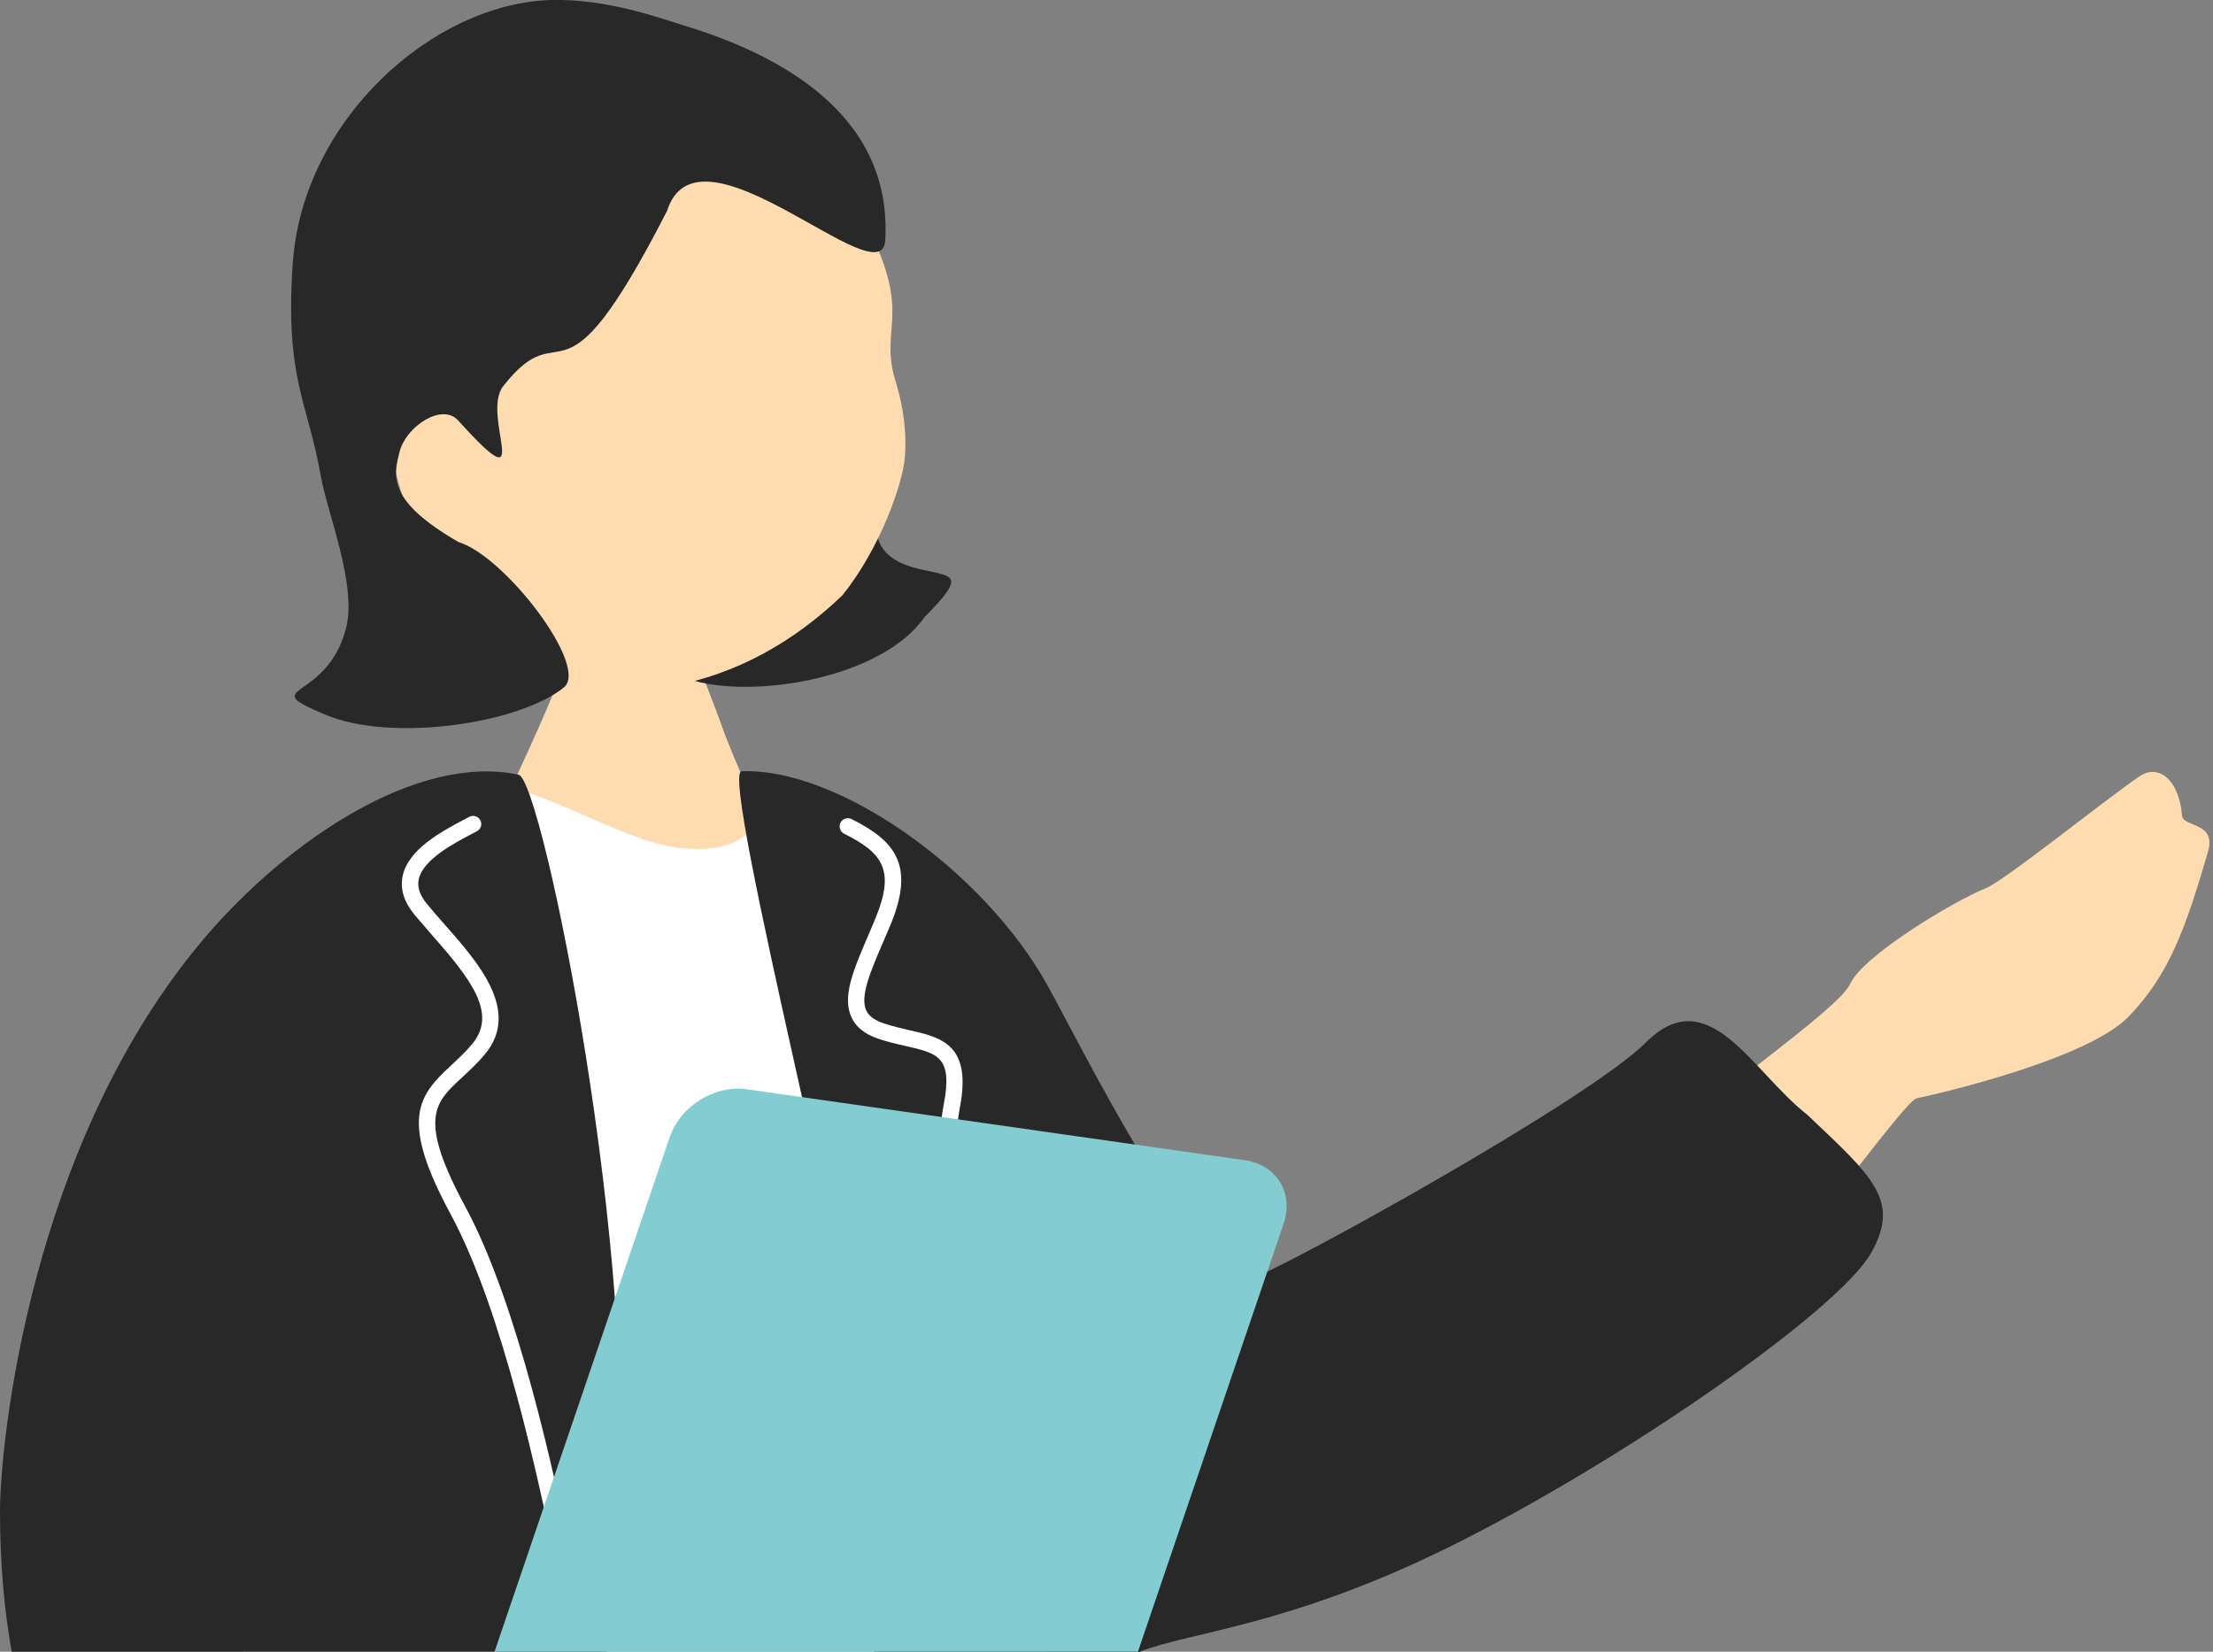 <svg fill="none" height="100" viewBox="0 0 134 100" width="134" xmlns="http://www.w3.org/2000/svg" xmlns:xlink="http://www.w3.org/1999/xlink"><rect x="0" y="0" width="134" height="100" fill="#808080" stroke="none"/><clipPath id="a"><path d="m0 0h133.785v100h-133.785z"/></clipPath><g clip-path="url(#a)"><path d="m132.122 49.367c.05.738 2.113.379 1.575 2.203-1.405 4.815-2.392 7.457-4.785 9.959s-10.906 4.556-12.85 4.965c-.897.189-9.311 12.372-11.843 13.668-3.121 1.904-15.153-1.136-7.428-7.706 6.559-6.041 14.495-11.245 15.252-12.91.758-1.675 6.221-4.975 8.205-5.772 1.126-.449 7.098-5.264 9.281-6.759 1.196-.827 2.433.249 2.592 2.353z" fill="#ffdbb0"/><path d="m35.123 35.959c.379.01 5.343.528 5.822.498.17.857 2.303 6.191 2.682 7.277 1.904 5.373 5.942 12.262 6.4 12.8-5.643 4.875-21.264 6.659-24.843 2.004 1.007-.498 8.404-16.07 8.883-18.114.359-1.505 1.037-3.888 1.047-4.456z" fill="#ffdbb0"/><path d="m14.565 92.084c2.472-13.937-2.532-23.796-2.034-23.996.04-9.461 8.773-18.592 17.695-20.347 1.874-.369 7.467 3.16 10.717 3.569 6.958.867 3.738-4.855 8.414-2.921 5.184 2.672 10.388 32.24 13.877 51.6h-48.5c0-3.639-.08-7.297-.179-7.915z" fill="#fff"/><path d="m0 91.466c0-3.898 1.745-22.271 12.491-34.802 5.024-5.852 12.83-11.056 18.911-9.76 1.446.309 7.447 30.027 5.912 45.31-.259 2.562-.449 5.164-.578 7.786h-36.028c-.439-2.452-.708-5.254-.708-8.534z" fill="#282828"/><path d="m55.987 37.354c-2.612 3.758-10.547 5.005-14.266 3.768-7.935-2.652 5.324-10.039 6.061-13.478.538-2.512 2.582-1.824 5.234 1.515.817 1.037-1.495 4.167 2.353 5.214 2.173.588 3.399.179.618 2.981z" fill="#282828"/><path d="m27.586 35.978c3.998 4.606 9.162 6.29 13.089 5.563 3.928-.728 7.367-2.662 10.328-5.493 2.263-2.801 3.629-6.689 3.778-8.284.14-1.466-.07-3.13-.548-4.665-1.117-3.589 1.436-4.008-2.542-10.936-1.206-2.103-8.015-11.544-18.712-10.159-9.401 1.216-13.767 24.345-5.393 33.985z" fill="#ffdbb0"/><path d="m40.374 12.82c1.854-6.091 13.02 5.314 13.229 1.735.449-7.746-6.609-11.315-12.182-13.01-1.296-.389-4.596-1.635-8.045-1.545-7.138.199-15.063 7.228-15.652 15.98-.469 6.968.897 8.284 1.695 12.81.409 2.323 2.223 6.639 1.525 9.281-1.186 4.486-5.543 3.38-1.256 5.194 4.058 1.715 11.784.528 14.455-1.645 1.555-1.256-3.569-7.955-6.38-8.803-4.297-2.482-3.958-3.978-3.559-5.493.399-1.515 2.562-2.941 3.529-1.874 4.825 5.324 1.346-.289 2.732-2.064 3.768-4.805 3.29 2.333 9.899-10.567z" fill="#282828"/><path d="m52.877 87.519c-.688-7.128-9.331-40.774-7.975-40.824 5.822-.229 14.645 5.981 18.523 12.96 1.954 3.519 9.311 18.393 12.352 17.745 1.944-.608 20.417-10.806 23.886-14.286 3.798-3.798 6.42 1.764 9.78 4.386 3.918 3.719 5.662 5.164 3.858 8.354-2.004 3.549-15.392 12.82-25.75 17.904-9.6 4.705-15.502 5.044-18.562 6.25h-16.06c-.1-4.047-.12-8.214-.05-12.481z" fill="#282828"/><path d="m34.504 96.66s.08 0 .12-.01c.269-.07.429-.339.359-.598-.09-.369-.229-1.047-.419-1.944-.947-4.506-3.15-15.043-6.38-21.035-2.891-5.363-1.884-6.3-.199-7.846.429-.399.917-.847 1.376-1.396 2.183-2.622-.389-5.543-2.462-7.886-.359-.409-.708-.807-1.027-1.196-.449-.538-.618-1.027-.518-1.505.239-1.186 2.114-2.183 3.24-2.771l.289-.15c.239-.13.329-.429.199-.668-.13-.239-.429-.329-.668-.199l-.289.15c-1.356.718-3.419 1.804-3.748 3.449-.16.778.09 1.555.728 2.333.329.389.688.798 1.047 1.216 2.393 2.712 3.968 4.765 2.442 6.599-.419.508-.867.907-1.286 1.306-2.024 1.864-3.11 3.3 0 9.042 3.16 5.862 5.343 16.309 6.28 20.766.189.917.339 1.605.429 1.974.06.229.259.379.478.379z" fill="#fff"/><path d="m57.191 85.445c.269 0 .498-.219.498-.498 0-.429-.01-1.107-.02-1.964-.06-4.077-.179-12.551.459-15.96.718-3.788-1.127-4.217-3.08-4.656-.478-.11-.997-.229-1.535-.409-.558-.189-.917-.449-1.067-.797-.379-.847.269-2.353 1.017-4.097.149-.349.309-.718.469-1.097 1.485-3.599.259-5.064-2.373-6.38-.249-.12-.538-.02-.668.219-.12.249-.02.548.219.668 2.303 1.156 3.12 2.163 1.904 5.114-.15.369-.309.728-.459 1.087-.877 2.044-1.565 3.649-1.007 4.895.279.618.818 1.047 1.655 1.326.568.189 1.117.319 1.625.429 1.964.449 2.861.658 2.323 3.509-.668 3.509-.538 12.053-.478 16.16.01.857.02 1.535.02 1.954 0 .269.219.498.498.498z" fill="#fff"/><path d="m40.582 68.787c.628-1.834 2.712-3.11 4.626-2.841l30.166 4.297c1.924.269 2.981 1.994 2.353 3.838l-8.823 25.919h-38.959l10.627-31.213z" fill="#83ccd2"/></g></svg>